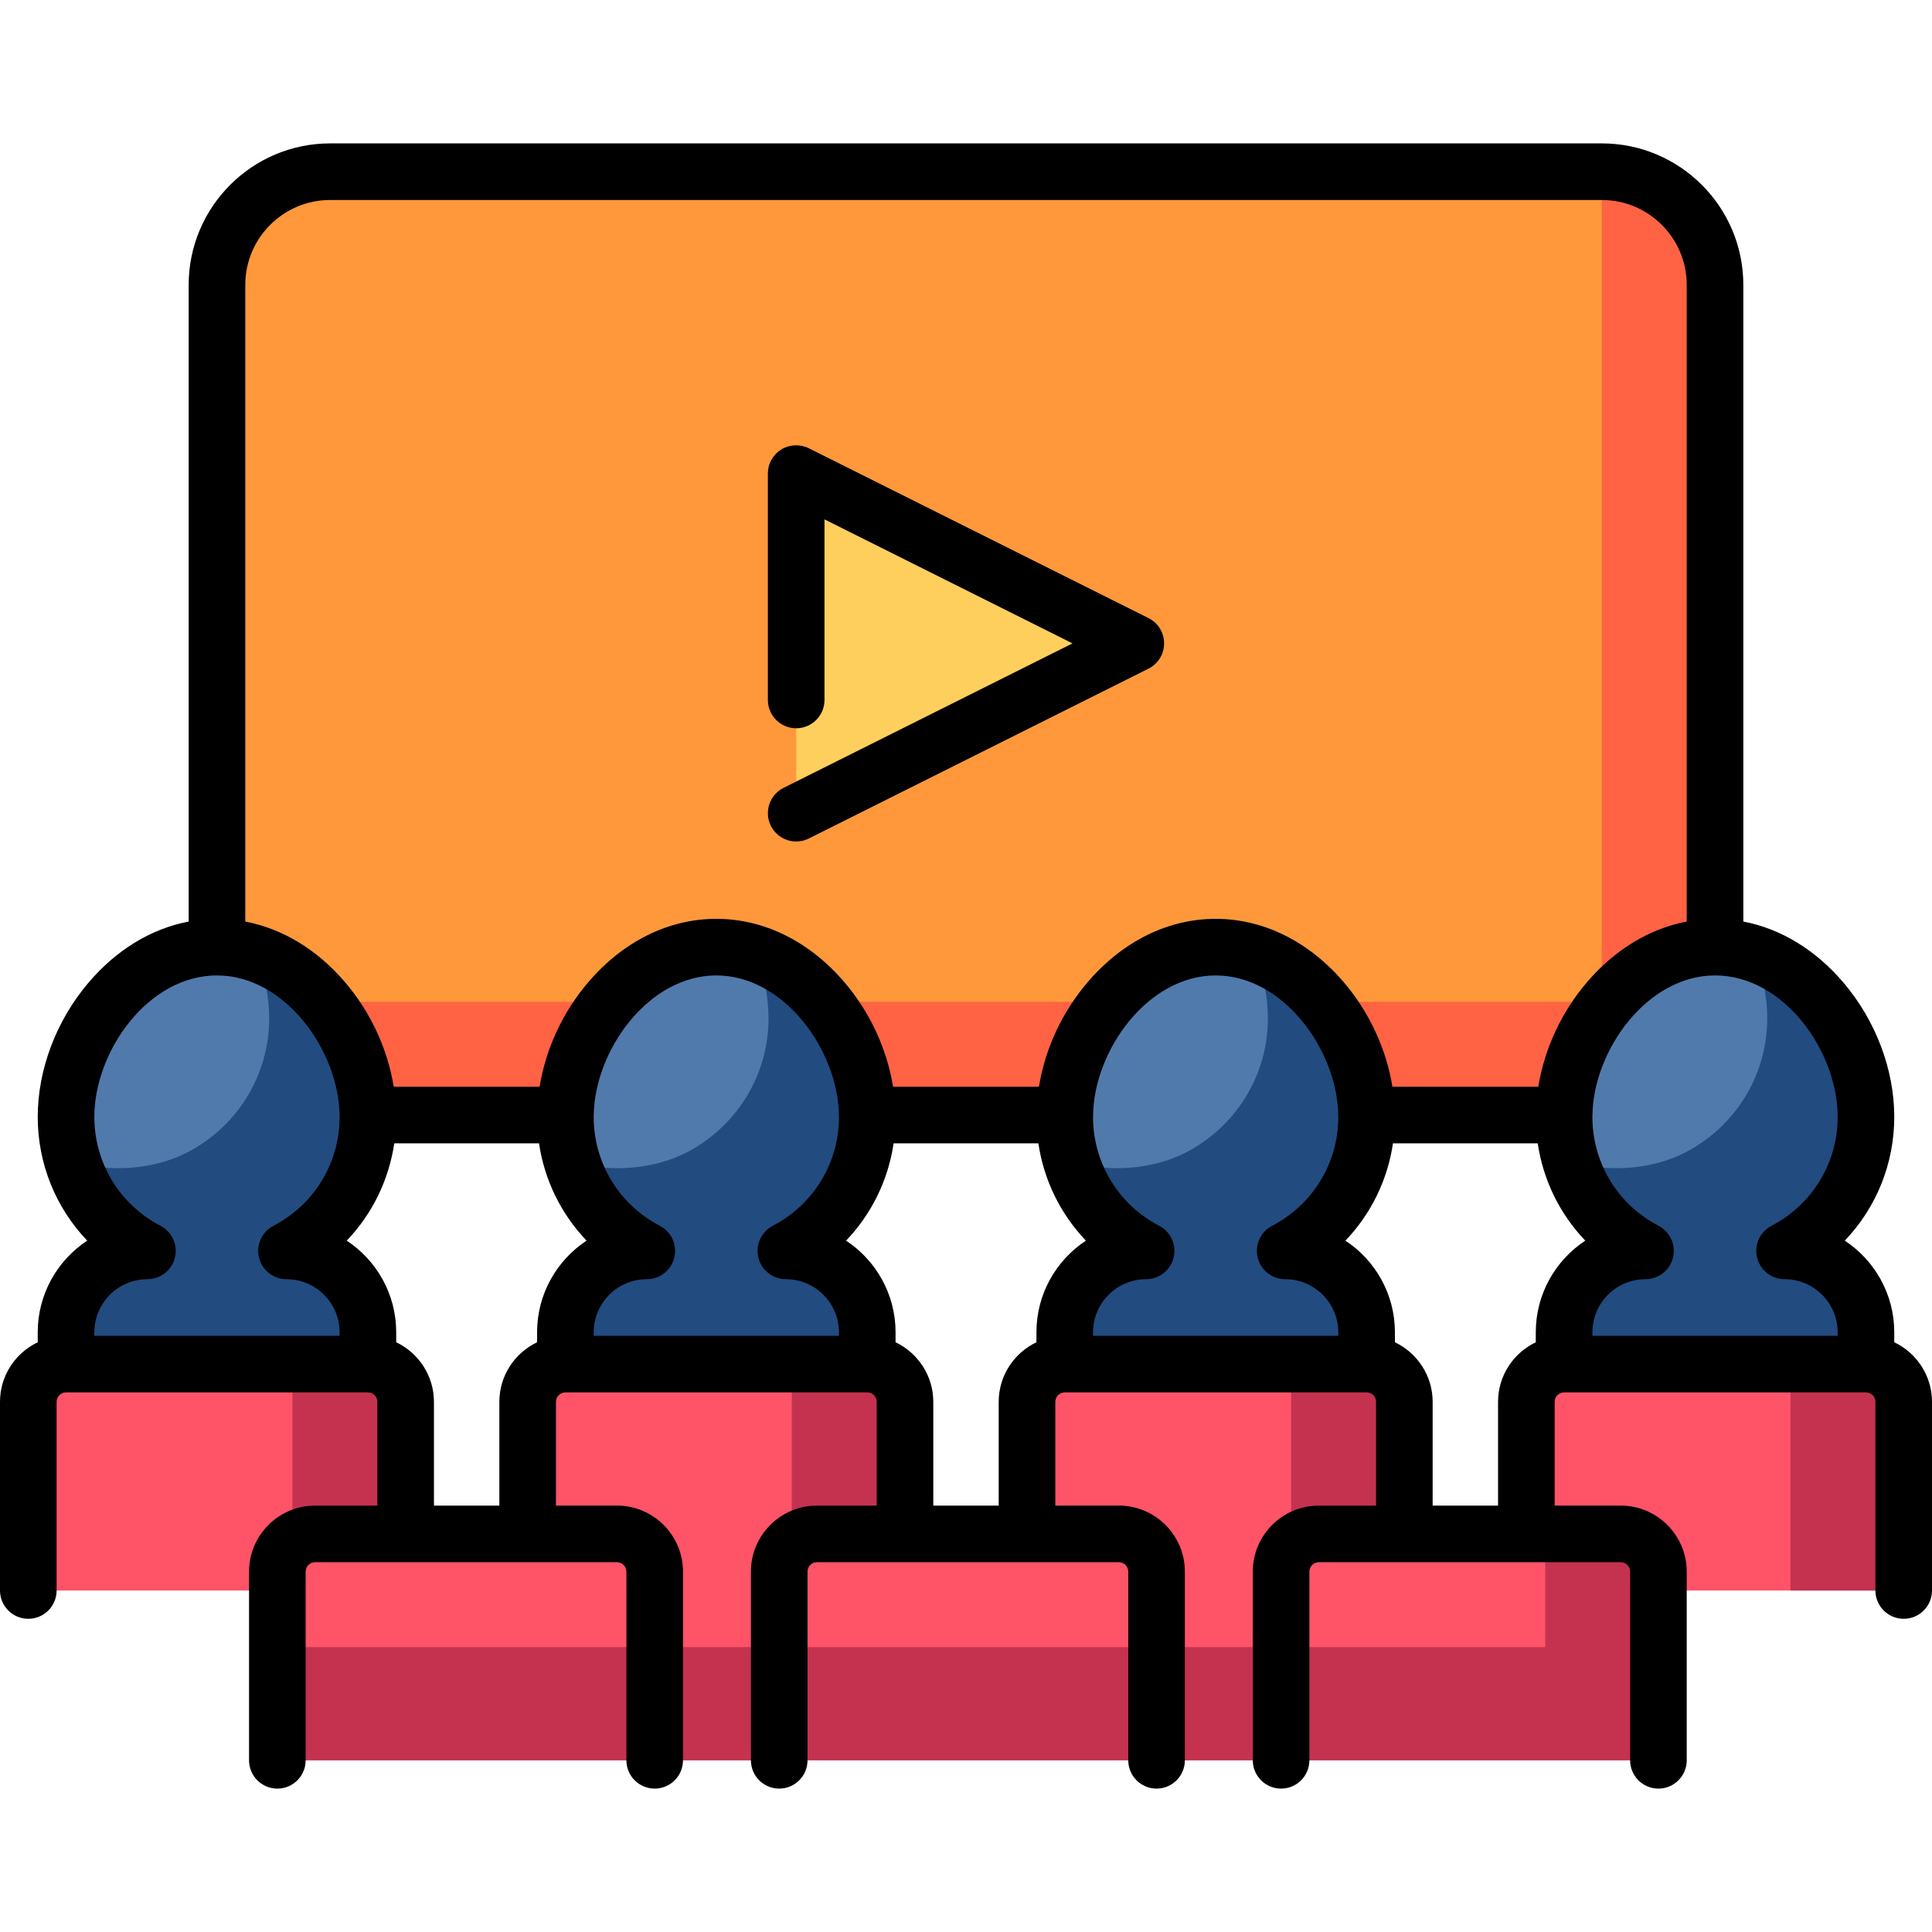 <?xml version="1.0" encoding="iso-8859-1"?>
<!-- Generator: Adobe Illustrator 19.0.0, SVG Export Plug-In . SVG Version: 6.00 Build 0)  -->
<svg version="1.1" id="Capa_1" xmlns="http://www.w3.org/2000/svg" xmlns:xlink="http://www.w3.org/1999/xlink" x="0px" y="0px"
	 viewBox="0 0 512 512" style="enable-background:new 0 0 512 512;" xml:space="preserve">
<path style="fill:#FF983B;" d="M424.5,45.5h-337c-16.569,0-30,13.431-30,30v190c0,16.569,13.431,30,30,30h337
	c16.569,0,30-13.431,30-30v-190C454.5,58.931,441.068,45.5,424.5,45.5z"/>
<path style="fill:#FF6344;" d="M87.5,295.5h337c16.569,0,30-13.431,30-30v-190c0-16.569-13.431-30-30-30v220h-367
	C57.5,282.069,70.931,295.5,87.5,295.5z"/>
<polygon style="fill:#FFCF5D;" points="301,170.5 256,193 211,215.5 211,170.5 211,125.5 256,148 "/>
<g>
	<path style="fill:#224B80;" d="M97.5,296c0-22.091-17.909-45-40-45s-40,22.909-40,45c0,15.444,8.758,28.834,21.574,35.5
		c-11.915,0-21.574,9.659-21.574,21.573V371.5h80v-18.427c0-11.915-9.659-21.573-21.574-21.573
		C88.742,324.834,97.5,311.444,97.5,296z"/>
	<path style="fill:#224B80;" d="M229.833,296c0-22.091-17.909-45-40-45s-40,22.909-40,45c0,15.444,8.758,28.834,21.574,35.5
		c-11.915,0-21.574,9.659-21.574,21.573V371.5h80v-18.427c0-11.915-9.659-21.573-21.574-21.573
		C221.075,324.834,229.833,311.444,229.833,296z"/>
	<path style="fill:#224B80;" d="M362.167,296c0-22.091-17.909-45-40-45s-40,22.909-40,45c0,15.444,8.758,28.834,21.574,35.5
		c-11.915,0-21.574,9.659-21.574,21.573V371.5h80v-18.427c0-11.915-9.659-21.573-21.574-21.573
		C353.408,324.834,362.167,311.444,362.167,296z"/>
	<path style="fill:#224B80;" d="M472.926,331.5c12.815-6.666,21.574-20.056,21.574-35.5c0-22.091-17.909-45-40-45s-40,22.909-40,45
		c0,15.444,8.758,28.834,21.574,35.5c-11.915,0-21.574,9.659-21.574,21.573V371.5h80v-18.427
		C494.5,341.159,484.841,331.5,472.926,331.5z"/>
</g>
<g>
	<path style="fill:#517AAC;" d="M57.5,251c-22.091,0-40,22.909-40,45c0,4.145,0.649,8.135,1.82,11.894
		c9.907,2.916,21.557,2.065,30.443-2.557c12.815-6.666,21.574-20.056,21.574-35.5c0-5.786-1.243-11.651-3.454-17.123
		C64.57,251.599,61.096,251,57.5,251z"/>
	<path style="fill:#517AAC;" d="M189.833,251c-22.091,0-40,22.909-40,45c0,4.145,0.649,8.135,1.82,11.894
		c9.907,2.916,21.557,2.065,30.443-2.557c12.815-6.666,21.574-20.056,21.574-35.5c0-5.782-1.24-11.652-3.447-17.121
		C196.91,251.601,193.429,251,189.833,251z"/>
	<path style="fill:#517AAC;" d="M322.167,251c-22.091,0-40,22.909-40,45c0,4.145,0.649,8.135,1.82,11.894
		c9.907,2.916,21.557,2.065,30.443-2.557c12.815-6.666,21.574-20.056,21.574-35.5c0-5.779-1.251-11.657-3.457-17.124
		C329.235,251.599,325.761,251,322.167,251z"/>
	<path style="fill:#517AAC;" d="M454.5,251c-22.091,0-40,22.909-40,45c0,4.145,0.649,8.135,1.82,11.894
		c9.907,2.916,21.557,2.065,30.443-2.557c12.815-6.666,21.574-20.056,21.574-35.5c0-5.782-1.243-11.653-3.451-17.122
		C461.574,251.601,458.094,251,454.5,251z"/>
</g>
<path style="fill:#FF5368;" d="M504.5,371.5c0-5.523-4.477-10-10-10h-80c-5.523,0-10,4.477-10,10v35h-32.333v-35
	c0-5.523-4.477-10-10-10h-80c-5.523,0-10,4.477-10,10v35h-32.333v-35c0-5.523-4.477-10-10-10h-80c-5.523,0-10,4.477-10,10v35H107.5
	v-35c0-5.523-4.477-10-10-10h-80c-5.523,0-10,4.477-10,10v50h66v45h66.333H173.5h33h33.333h32.333H306.5h33h32.667H439.5v-45h65
	V371.5z"/>
<g>
	<path style="fill:#C5324F;" d="M107.5,371.5c0-5.523-4.477-10-10-10h-20v45h30V371.5z"/>
	<path style="fill:#C5324F;" d="M494.5,361.5h-20v60h30v-50C504.5,365.977,500.023,361.5,494.5,361.5z"/>
	<path style="fill:#C5324F;" d="M372.167,371.5c0-5.523-4.477-10-10-10h-20v45h30V371.5z"/>
	<path style="fill:#C5324F;" d="M429.5,406.5h-20v30c-13.594,0-324.268,0-336,0v30c14.209,0,363.791,0,366,0v-50
		C439.5,410.977,435.023,406.5,429.5,406.5z"/>
	<path style="fill:#C5324F;" d="M239.833,371.5c0-5.523-4.477-10-10-10h-20v45h30V371.5z"/>
</g>
<path d="M502,355.713v-2.639c0-10.141-5.219-19.085-13.111-24.29C497.191,320.096,502,308.448,502,296
	c0-12.589-4.924-25.583-13.509-35.651c-7.413-8.693-16.624-14.251-26.491-16.13V75.5c0-20.678-16.822-37.5-37.5-37.5h-337
	C66.822,38,50,54.822,50,75.5v168.719c-9.867,1.879-19.078,7.437-26.491,16.13C14.924,270.417,10,283.411,10,296
	c0,12.448,4.808,24.096,13.111,32.784C15.219,333.988,10,342.933,10,353.073v2.639c-5.902,2.816-10,8.824-10,15.787v50
	c0,4.142,3.358,7.5,7.5,7.5s7.5-3.358,7.5-7.5v-50c0-1.378,1.122-2.5,2.5-2.5h80c1.378,0,2.5,1.122,2.5,2.5V399H83.5
	c-9.649,0-17.5,7.851-17.5,17.5v50c0,4.142,3.358,7.5,7.5,7.5s7.5-3.358,7.5-7.5v-50c0-1.378,1.122-2.5,2.5-2.5h80
	c1.378,0,2.5,1.122,2.5,2.5v50c0,4.142,3.358,7.5,7.5,7.5s7.5-3.358,7.5-7.5v-50c0-9.649-7.851-17.5-17.5-17.5h-16.167v-27.5
	c0-1.378,1.122-2.5,2.5-2.5h80c1.378,0,2.5,1.122,2.5,2.5V399H216.5c-9.649,0-17.5,7.851-17.5,17.5v50c0,4.142,3.358,7.5,7.5,7.5
	s7.5-3.358,7.5-7.5v-50c0-1.378,1.122-2.5,2.5-2.5h80c1.379,0,2.5,1.122,2.5,2.5v50c0,4.142,3.357,7.5,7.5,7.5s7.5-3.358,7.5-7.5
	v-50c0-9.649-7.851-17.5-17.5-17.5h-16.833v-27.5c0-1.378,1.121-2.5,2.5-2.5h80c1.379,0,2.5,1.122,2.5,2.5V399H349.5
	c-9.649,0-17.5,7.851-17.5,17.5v50c0,4.142,3.357,7.5,7.5,7.5s7.5-3.358,7.5-7.5v-50c0-1.378,1.121-2.5,2.5-2.5h80
	c1.379,0,2.5,1.122,2.5,2.5v50c0,4.142,3.357,7.5,7.5,7.5s7.5-3.358,7.5-7.5v-50c0-9.649-7.851-17.5-17.5-17.5H412v-27.5
	c0-1.378,1.121-2.5,2.5-2.5h80c1.379,0,2.5,1.122,2.5,2.5v50c0,4.142,3.357,7.5,7.5,7.5s7.5-3.358,7.5-7.5v-50
	C512,364.537,507.902,358.528,502,355.713z M487,296c0,12.167-6.719,23.221-17.534,28.846c-3.066,1.595-4.646,5.078-3.824,8.435
	c0.82,3.357,3.829,5.719,7.285,5.719c7.76,0,14.073,6.313,14.073,14.073V354h-65v-0.927c0-7.76,6.313-14.073,14.073-14.073
	c3.456,0,6.465-2.361,7.285-5.719c0.821-3.357-0.758-6.84-3.824-8.435c-10.815-5.625-17.534-16.679-17.532-28.855l0.01-0.399
	c0.209-17.153,14.445-37.091,32.488-37.091C472.804,258.5,487,278.658,487,296z M87.5,53h337c12.406,0,22.5,10.093,22.5,22.5
	v168.721c-9.777,1.865-18.92,7.344-26.298,15.907c-6.857,7.958-11.416,17.808-13.035,27.872h-38.665
	c-1.614-10.047-6.176-19.906-13.038-27.871c-9.239-10.724-21.241-16.629-33.797-16.629s-24.559,5.905-33.798,16.628
	c-6.857,7.958-11.416,17.808-13.035,27.872h-38.665c-1.614-10.047-6.176-19.906-13.038-27.871
	c-9.239-10.724-21.242-16.629-33.797-16.629c-12.556,0-24.559,5.905-33.797,16.629c-6.856,7.957-11.415,17.804-13.034,27.871
	h-38.666c-1.614-10.047-6.176-19.906-13.038-27.871c-7.378-8.563-16.521-14.043-26.297-15.907V75.5C65,63.093,75.093,53,87.5,53z
	 M307.201,324.846c-10.815-5.625-17.534-16.679-17.532-28.855l0.01-0.399c0.209-17.153,14.445-37.091,32.488-37.091
	c18.042,0,32.278,19.939,32.488,37.088l0.012,0.412c0,12.167-6.719,23.22-17.535,28.846c-3.066,1.595-4.646,5.078-3.824,8.435
	c0.82,3.357,3.829,5.719,7.285,5.719c7.761,0,14.074,6.313,14.074,14.073V354h-65v-0.927c0-7.76,6.313-14.073,14.073-14.073
	c3.456,0,6.465-2.361,7.285-5.719C311.847,329.924,310.268,326.441,307.201,324.846z M174.868,324.846
	c-10.815-5.626-17.534-16.679-17.532-28.868l0.01-0.387c0.209-17.152,14.446-37.091,32.488-37.091s32.279,19.939,32.488,37.088
	l0.012,0.412c0,12.167-6.719,23.22-17.535,28.846c-3.066,1.595-4.646,5.078-3.824,8.435c0.821,3.357,3.829,5.719,7.285,5.719
	c7.76,0,14.074,6.313,14.074,14.073V354h-65v-0.927c0-7.76,6.313-14.073,14.073-14.073c3.456,0,6.464-2.361,7.285-5.718
	C179.513,329.924,177.934,326.441,174.868,324.846z M42.535,324.846C31.719,319.22,25,308.167,25,296
	c0-17.342,14.197-37.5,32.5-37.5c18.042,0,32.279,19.939,32.488,37.088L90,296c0,12.167-6.719,23.22-17.535,28.846
	c-3.066,1.595-4.646,5.078-3.824,8.435c0.821,3.357,3.829,5.719,7.285,5.719C83.687,339,90,345.313,90,353.073V354H25v-0.927
	C25,345.313,31.313,339,39.074,339c3.456,0,6.464-2.361,7.285-5.719C47.18,329.924,45.601,326.441,42.535,324.846z M115,399v-27.5
	c0-6.963-4.098-12.972-10-15.787v-2.639c0-10.141-5.219-19.085-13.111-24.29c6.724-7.035,11.154-16.013,12.596-25.784h38.363
	c1.443,9.771,5.872,18.748,12.596,25.784c-7.893,5.204-13.111,14.149-13.111,24.29v2.639c-5.902,2.816-10,8.824-10,15.787V399H115z
	 M247.333,399v-27.5c0-6.963-4.098-12.972-10-15.787v-2.639c0-10.141-5.219-19.085-13.111-24.29
	c6.724-7.035,11.154-16.013,12.596-25.784h38.363c1.443,9.771,5.873,18.748,12.596,25.784c-7.893,5.204-13.111,14.149-13.111,24.29
	v2.639c-5.902,2.816-10,8.824-10,15.787V399H247.333z M379.667,399v-27.5c0-6.963-4.098-12.972-10-15.787v-2.639
	c0-10.141-5.219-19.085-13.112-24.29c6.724-7.035,11.155-16.013,12.597-25.784h38.363c1.443,9.771,5.873,18.748,12.596,25.784
	c-7.893,5.204-13.111,14.149-13.111,24.29v2.639c-5.902,2.816-10,8.824-10,15.787V399H379.667z"/>
<path d="M211,193c4.14,0,7.5-3.36,7.5-7.5v-47.86l65.729,32.86l-76.47,38.24c-0.23,0.11-0.46,0.23-0.69,0.37l-0.03,0.02
	c0,0-0.01,0.01-0.02,0.01c-1.01,0.63-1.87,1.51-2.47,2.54c-0.01,0.01-0.02,0.03-0.03,0.04l-0.01,0.02
	c-0.49,0.84-0.81,1.77-0.94,2.74s-0.08,1.94,0.16,2.89c0.01,0,0.01,0.02,0.01,0.02l0.01,0.05c0.18,0.64,0.43,1.26,0.77,1.84
	c0.01,0.01,0.02,0.03,0.03,0.04c0.7,1.2,1.73,2.17,2.95,2.82c0.01,0,0.01,0,0.01,0l0.05,0.03c0.72,0.37,1.48,0.62,2.29,0.74v-0.05
	l0.01,0.05c0.38,0.06,0.77,0.09,1.14,0.09c0.6,0,1.19-0.07,1.77-0.21l0.02-0.01h0.04c0.56-0.14,1.1-0.35,1.62-0.62l89.9-44.95
	c2.561-1.28,4.15-3.85,4.15-6.71s-1.59-5.43-4.15-6.71l-90-45c-2.29-1.14-5.12-1.02-7.29,0.33c-2.23,1.38-3.56,3.76-3.56,6.38v60
	C203.5,189.64,206.86,193,211,193z"/>
<g>
</g>
<g>
</g>
<g>
</g>
<g>
</g>
<g>
</g>
<g>
</g>
<g>
</g>
<g>
</g>
<g>
</g>
<g>
</g>
<g>
</g>
<g>
</g>
<g>
</g>
<g>
</g>
<g>
</g>
</svg>

